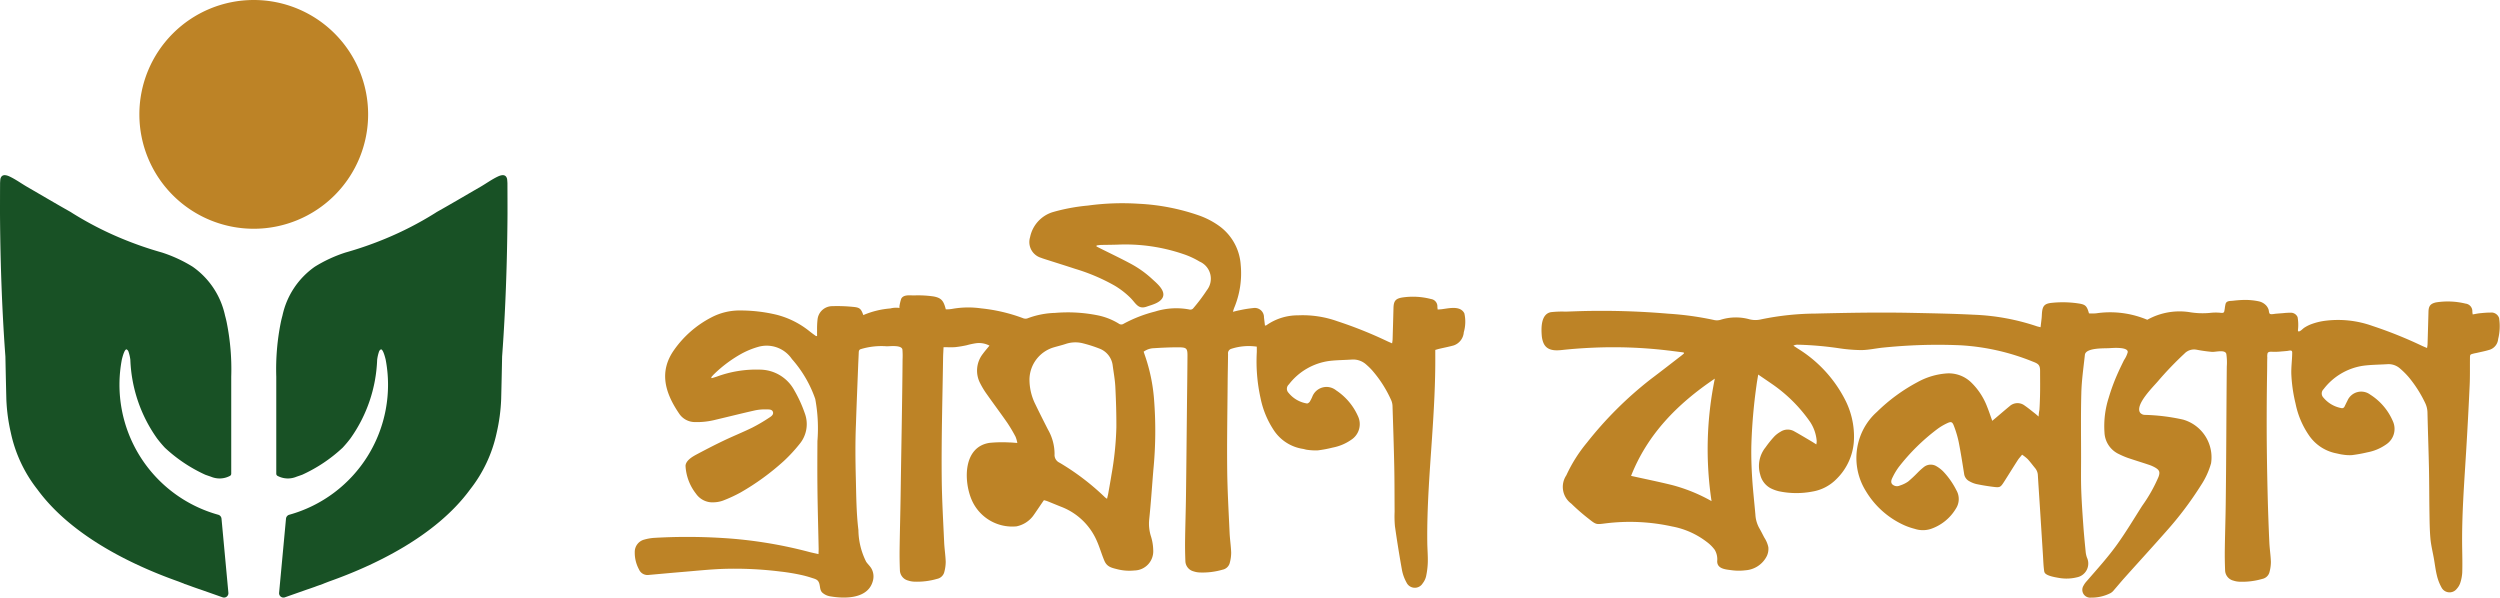 <svg id="Group_191" data-name="Group 191" xmlns="http://www.w3.org/2000/svg" xmlns:xlink="http://www.w3.org/1999/xlink" width="304.15" height="72.701" viewBox="0 0 304.15 72.701">
  <defs>
    <clipPath id="clip-path">
      <rect id="Rectangle_139" data-name="Rectangle 139" width="304.15" height="72.701" fill="none"/>
    </clipPath>
  </defs>
  <g id="Group_190" data-name="Group 190" clip-path="url(#clip-path)">
    <path id="Path_523" data-name="Path 523" d="M100.549,46.882c-.009-.178-.022-.341-.04-.492-.113-.481-.47-.6-1.1-.312-.766.358-1.451.865-2.184,1.288-1.753,1.009-3.492,2.043-5.259,3.031l-.014.008c-.07.045-.137.089-.208.134l-.065.041a40.706,40.706,0,0,1-5.926,3.049,43.4,43.4,0,0,1-4.918,1.709l-.036.012a16.935,16.935,0,0,0-3.687,1.714A9.741,9.741,0,0,0,73.18,63c-.072.265-.142.537-.2.824a28.846,28.846,0,0,0-.554,6.612V82.239a.309.309,0,0,0,.125.253,2.686,2.686,0,0,0,2.344.116c.237-.08.47-.161.69-.24a18.368,18.368,0,0,0,4.912-3.284,14.373,14.373,0,0,0,.948-1.126,17.606,17.606,0,0,0,3.255-9.571,4.791,4.791,0,0,1,.239-1.031.48.48,0,0,1,.228-.242.139.139,0,0,1,.054.016c.142.073.313.412.513,1.225A16.414,16.414,0,0,1,73.985,87.243a.548.548,0,0,0-.376.478l-.032.339L72.8,96.408l-.027.3a.532.532,0,0,0,.686.58l2.707-.953c.314-.1.625-.215.937-.323.129-.045.255-.1.384-.142l.678-.239,0-.011c.238-.088.473-.183.711-.273C84.222,93.452,91.786,89.924,96,84.17a16.815,16.815,0,0,0,3.24-6.905,21.74,21.74,0,0,0,.548-4.12q.063-2.559.113-5.119V68c.125-1.687.228-3.362.312-5,.237-4.6.323-8.912.345-12.359q0-1.878-.009-3.756" transform="translate(-38.815 -24.613)" fill="#185125"/>
    <path id="Path_524" data-name="Path 524" d="M.009,46.882c.009-.178.022-.341.04-.492.113-.481.47-.6,1.1-.312.766.358,1.451.865,2.184,1.288C5.082,48.375,6.82,49.409,8.587,50.4l.014.008c.07.045.137.089.208.134l.065.041A40.707,40.707,0,0,0,14.8,53.629a43.4,43.4,0,0,0,4.918,1.709l.036.012a16.935,16.935,0,0,1,3.687,1.714A9.741,9.741,0,0,1,27.378,63c.072.265.142.537.2.824a28.846,28.846,0,0,1,.554,6.612V82.239a.309.309,0,0,1-.125.253,2.686,2.686,0,0,1-2.344.116c-.237-.08-.47-.161-.69-.24a18.368,18.368,0,0,1-4.912-3.284,14.373,14.373,0,0,1-.948-1.126,17.606,17.606,0,0,1-3.255-9.571,4.791,4.791,0,0,0-.239-1.031.48.48,0,0,0-.228-.242.139.139,0,0,0-.054.016c-.142.073-.313.412-.513,1.225A16.414,16.414,0,0,0,26.573,87.243a.548.548,0,0,1,.376.478l.032.339.775,8.348.027.3a.532.532,0,0,1-.686.58l-2.707-.953c-.314-.1-.625-.215-.937-.323-.129-.045-.255-.1-.384-.142l-.678-.239,0-.011c-.238-.088-.473-.183-.711-.273C16.335,93.452,8.772,89.924,4.559,84.17a16.815,16.815,0,0,1-3.24-6.905,21.74,21.74,0,0,1-.548-4.12Q.709,70.586.658,68.026V68C.531,66.309.429,64.634.345,63,.108,58.392.021,54.085,0,50.638q0-1.878.009-3.756" transform="translate(0 -24.613)" fill="#185125"/>
    <path id="Path_525" data-name="Path 525" d="M64.373,13.915A13.915,13.915,0,1,1,50.458,0,13.915,13.915,0,0,1,64.373,13.915" transform="translate(-19.587)" fill="#bd8326"/>
    <path id="Path_526" data-name="Path 526" d="M267.342,66.665a1.082,1.082,0,0,0-.263-.34c-.637-.546-1.825-.226-2.546-.149-.138.015-.278.019-.434.03-.015-.143-.033-.234-.033-.325a.9.9,0,0,0-.772-.95,8.727,8.727,0,0,0-3.449-.195c-.879.132-1.1.435-1.121,1.312q-.049,1.907-.107,3.815a4.514,4.514,0,0,1-.063.459c-.221-.1-.391-.167-.557-.245a51.1,51.1,0,0,0-6.085-2.44,12.526,12.526,0,0,0-4.794-.723,6.626,6.626,0,0,0-3.846,1.2c-.038.031-.1.028-.185.049-.041-.345-.078-.675-.119-1a1.122,1.122,0,0,0-1.309-1.135,14.45,14.45,0,0,0-1.656.267c-.25.045-.5.114-.815.188.066-.21.1-.332.143-.446a10.9,10.9,0,0,0,.806-5.27,6.354,6.354,0,0,0-2.645-4.746,9.82,9.82,0,0,0-2.38-1.241,26.144,26.144,0,0,0-7.4-1.442,30.894,30.894,0,0,0-6.159.22,23.086,23.086,0,0,0-4.289.8,4.02,4.02,0,0,0-2.752,3.048,2,2,0,0,0,1.337,2.509c.191.077.387.138.583.2,1.192.382,2.388.754,3.577,1.145a23.359,23.359,0,0,1,4.789,2.038,9.95,9.95,0,0,1,1.951,1.515c.643.653.918,1.408,1.954,1.041.625-.222,1.531-.424,1.9-1.037.511-.847-.665-1.79-1.209-2.295a12.7,12.7,0,0,0-2.641-1.889c-1.2-.645-2.435-1.231-3.655-1.842-.172-.086-.343-.174-.514-.261l.027-.121c.177-.02.354-.053.533-.058.673-.017,1.347-.015,2.02-.039a21.84,21.84,0,0,1,8,1.151,9.916,9.916,0,0,1,1.977.913,2.269,2.269,0,0,1,.878,3.482,21.165,21.165,0,0,1-1.686,2.234.463.463,0,0,1-.389.122,8.549,8.549,0,0,0-4.223.237,16.362,16.362,0,0,0-3.814,1.48.514.514,0,0,1-.613-.015,7.874,7.874,0,0,0-2.6-1.012,18.491,18.491,0,0,0-5.137-.287,10.288,10.288,0,0,0-3.395.677.818.818,0,0,1-.53-.043,20.375,20.375,0,0,0-5.064-1.184,11.124,11.124,0,0,0-3.568.068,4.454,4.454,0,0,1-.741.052c-.269-1.067-.555-1.4-1.5-1.574a13.24,13.24,0,0,0-2.383-.121c-.479,0-1.246-.124-1.528.381-.056.1-.321,1.1-.2,1.146a2.893,2.893,0,0,0-1.138.057,10.393,10.393,0,0,0-3.285.808c-.273-.752-.42-.919-1.184-.993a19.217,19.217,0,0,0-2.573-.094,1.807,1.807,0,0,0-1.817,1.664,10.163,10.163,0,0,0-.052,1.283c-.006.23,0,.46,0,.695-.09-.011-.134,0-.16-.022-.243-.175-.487-.348-.721-.535a10.549,10.549,0,0,0-4.023-2.034,18.9,18.9,0,0,0-4.444-.525,7.35,7.35,0,0,0-3.508.84,12.631,12.631,0,0,0-4.527,3.943c-1.883,2.646-1.13,5.217.6,7.76a2.307,2.307,0,0,0,1.892,1.033,9.156,9.156,0,0,0,2.611-.3c1.564-.367,3.122-.762,4.689-1.114a5.765,5.765,0,0,1,1.389-.126c.3.007.728-.039.834.313s-.256.565-.509.727a20.471,20.471,0,0,1-2.029,1.186c-1.141.558-2.324,1.031-3.47,1.58-1.112.532-2.209,1.1-3.3,1.681-.508.272-1.293.735-1.329,1.374a6,6,0,0,0,1.27,3.389,2.447,2.447,0,0,0,2.234,1.05,3.561,3.561,0,0,0,1.038-.2,17.319,17.319,0,0,0,2.134-.983,29.821,29.821,0,0,0,5.3-3.855,19.069,19.069,0,0,0,1.9-2.056,3.776,3.776,0,0,0,.627-3.754,15.7,15.7,0,0,0-1.255-2.749,4.8,4.8,0,0,0-4.212-2.543,13.85,13.85,0,0,0-5.227.849c-.2.068-.412.129-.618.193l-.07-.109c.132-.144.255-.3.4-.431a15.754,15.754,0,0,1,3.232-2.407,9.868,9.868,0,0,1,2.062-.856,3.713,3.713,0,0,1,4.127,1.472,14.478,14.478,0,0,1,2.841,4.86,19.549,19.549,0,0,1,.264,5.12c-.009,1.851-.019,3.7,0,5.553.023,2.525.1,5.05.15,7.575,0,.194-.012.388-.02.624-.441-.1-.807-.174-1.167-.269a53.866,53.866,0,0,0-10.67-1.7,69.582,69.582,0,0,0-8.076-.011,5.866,5.866,0,0,0-1.268.211,1.548,1.548,0,0,0-1.173,1.532,4.271,4.271,0,0,0,.516,2.1,1.122,1.122,0,0,0,1.186.672c1.378-.122,2.755-.252,4.133-.366,1.639-.135,3.277-.311,4.919-.37a44.736,44.736,0,0,1,6.888.314,25.268,25.268,0,0,1,2.582.419,12.96,12.96,0,0,1,1.271.346c.482.162.818.2.967.742.1.361.067.784.349,1.06a1.91,1.91,0,0,0,1.05.471c1.8.3,4.564.279,5.117-1.924a1.97,1.97,0,0,0-.186-1.475c-.176-.3-.438-.53-.634-.812a8.821,8.821,0,0,1-.948-3.869c-.256-2.091-.261-4.2-.314-6.307-.054-2.176-.078-4.362.014-6.537.078-2.374.178-4.748.27-7.122.02-.523.049-1.046.069-1.569.007-.192.008-.38.227-.466a8.636,8.636,0,0,1,3.189-.351c.383,0,1.824-.184,1.9.407A9.028,9.028,0,0,1,199,72.257c-.042,5.489-.16,10.978-.236,16.467-.03,2.2-.093,4.4-.124,6.593-.012.878,0,1.758.036,2.635a1.325,1.325,0,0,0,1,1.227,2.685,2.685,0,0,0,.712.134,8.721,8.721,0,0,0,2.827-.343,1.126,1.126,0,0,0,.87-.862,4.784,4.784,0,0,0,.163-1.215c-.028-.8-.155-1.6-.191-2.4-.116-2.578-.268-5.158-.294-7.738-.05-4.877.094-9.753.165-14.629.006-.425.036-.849.058-1.338.521,0,.987.031,1.449-.008a13.234,13.234,0,0,0,1.374-.23A8.964,8.964,0,0,1,208,70.3a2.717,2.717,0,0,1,1.573.3c-.287.354-.561.66-.8.992a3.306,3.306,0,0,0-.325,3.6,9.94,9.94,0,0,0,.817,1.338c.819,1.162,1.673,2.3,2.482,3.468a18.032,18.032,0,0,1,1,1.689,3.868,3.868,0,0,1,.216.754c-.412-.027-.724-.065-1.036-.065a15.758,15.758,0,0,0-2.336.051c-3.195.479-3.172,4.538-2.215,6.86a5.377,5.377,0,0,0,5.48,3.3,3.383,3.383,0,0,0,1.983-1.218c.14-.16,1.341-1.974,1.365-1.967.155.045.282.071.4.118.555.221,1.107.454,1.663.674a7.742,7.742,0,0,1,4.4,4.242c.335.766.56,1.574.888,2.342.319.748.891.855,1.624,1.038a5.925,5.925,0,0,0,2.015.138,2.334,2.334,0,0,0,2.3-2.48,5.922,5.922,0,0,0-.269-1.649A5.128,5.128,0,0,1,229,91.792c.212-2.008.343-4.024.508-6.037a49.031,49.031,0,0,0,.077-8.742,21.284,21.284,0,0,0-1.076-5.146c-.062-.173-.118-.348-.179-.529a2.2,2.2,0,0,1,1.231-.425c1.04-.066,2.083-.116,3.125-.106.857.008.98.157.975,1-.012,2.132-.043,4.265-.065,6.4-.038,3.554-.069,7.109-.116,10.663-.023,1.777-.084,3.553-.109,5.33-.013.878,0,1.758.036,2.635a1.325,1.325,0,0,0,1,1.227,2.685,2.685,0,0,0,.712.134,8.709,8.709,0,0,0,2.827-.343,1.126,1.126,0,0,0,.87-.861,4.763,4.763,0,0,0,.162-1.215c-.028-.8-.154-1.6-.191-2.4-.115-2.578-.268-5.157-.294-7.738-.036-3.5.029-7,.056-10.493.009-1.179.041-2.357.048-3.536a.562.562,0,0,1,.364-.613,6.867,6.867,0,0,1,3.133-.274c0,.273.007.478,0,.683a20.617,20.617,0,0,0,.456,5.574,10.974,10.974,0,0,0,1.586,3.868,5.178,5.178,0,0,0,3.565,2.312c.184.028.363.1.548.117a6.793,6.793,0,0,0,1.277.064A14.734,14.734,0,0,0,251.338,83a5.823,5.823,0,0,0,2.257-.954,2.263,2.263,0,0,0,.8-2.881,7.327,7.327,0,0,0-2.653-3.127,1.852,1.852,0,0,0-2.9.791,5.025,5.025,0,0,1-.308.6c-.074.1-.245.227-.345.206a3.6,3.6,0,0,1-2.23-1.293.7.7,0,0,1,.034-1.018,7.471,7.471,0,0,1,4.918-2.86c.908-.11,1.828-.109,2.741-.17a2.364,2.364,0,0,1,1.8.647,7.758,7.758,0,0,1,.68.668,14.477,14.477,0,0,1,2.314,3.629,1.924,1.924,0,0,1,.16.7c.081,2.468.162,4.936.213,7.4.038,1.813.028,3.627.043,5.44a13.641,13.641,0,0,0,.039,1.792q.377,2.662.852,5.309A5.052,5.052,0,0,0,260.3,99.4a1.119,1.119,0,0,0,1.98.113,2.191,2.191,0,0,0,.41-.848,9.606,9.606,0,0,0,.21-1.72c.017-.821-.056-1.644-.065-2.466-.044-4.251.295-8.485.581-12.721.225-3.323.417-6.646.393-9.978,0-.218,0-.436,0-.657.214-.061.354-.107.5-.141.581-.137,1.17-.247,1.745-.409a1.83,1.83,0,0,0,1.223-1.6,4.613,4.613,0,0,0,.067-2.313M224.417,86.3c-.122.774-.265,1.546-.4,2.318-.032.182-.083.361-.142.614a2.367,2.367,0,0,1-.246-.176,29.868,29.868,0,0,0-5.518-4.207,1.038,1.038,0,0,1-.619-1.051,6,6,0,0,0-.811-3c-.515-1.017-1.031-2.033-1.525-3.06a6.734,6.734,0,0,1-.717-3.084,4.127,4.127,0,0,1,2.927-3.836c.483-.143.975-.259,1.454-.416a3.7,3.7,0,0,1,2.153-.077,16.588,16.588,0,0,1,1.967.63,2.524,2.524,0,0,1,1.631,2.114c.114.851.272,1.7.314,2.557.081,1.643.135,3.289.125,4.933a38.337,38.337,0,0,1-.592,5.738" transform="translate(-89.193 -28.55)" fill="#bd8326"/>
    <path id="Path_527" data-name="Path 527" d="M520.683,80.867a.99.99,0,0,0-1.063-.692c-.428,0-.857.04-1.283.082-.287.029-.571.093-.876.145-.02-.16-.04-.25-.041-.341a.929.929,0,0,0-.822-.975,9.17,9.17,0,0,0-3.615-.146c-.674.16-.884.447-.9,1.145q-.052,1.963-.112,3.927c0,.139-.034.277-.06.475-.257-.11-.461-.19-.659-.284a51.674,51.674,0,0,0-5.981-2.4,12.4,12.4,0,0,0-5.855-.617,7.575,7.575,0,0,0-1.665.429,4.524,4.524,0,0,0-.758.39c-.175.114-.314.279-.494.391-.126.078-.288.149-.3-.068a5.33,5.33,0,0,0-.041-1.6.894.894,0,0,0-.883-.534,7.929,7.929,0,0,0-.894.054c-.288.019-.576.045-.864.067-.167.013-.574.111-.724.015-.124-.079-.12-.4-.169-.533a1.479,1.479,0,0,0-.273-.467,1.728,1.728,0,0,0-.947-.529,8.057,8.057,0,0,0-2.052-.153c-.352.015-.7.047-1.052.088-.331.039-.773-.017-.9.374a4.184,4.184,0,0,0-.1.579c-.02.119-.039.24-.066.358-.06.257-.431.147-.629.14a6.126,6.126,0,0,0-1.141.032,9.694,9.694,0,0,1-2.289-.068,8.044,8.044,0,0,0-5.3.9c-.191-.074-.363-.147-.539-.208a11.625,11.625,0,0,0-5.683-.576,5.661,5.661,0,0,1-.874.007c-.244-.875-.411-1.061-1.153-1.189a12.811,12.811,0,0,0-3.3-.1c-.975.085-1.213.378-1.274,1.346-.011.168-.013.337-.031.5-.039.366-.085.732-.133,1.128-.187-.048-.333-.074-.471-.122a27.261,27.261,0,0,0-7.642-1.4c-2.559-.129-5.122-.176-7.683-.228-3.853-.078-7.7-.007-11.556.088a33.667,33.667,0,0,0-6.625.7,2.969,2.969,0,0,1-1.424,0,6.189,6.189,0,0,0-3.486.043,1.542,1.542,0,0,1-.873.032,37.4,37.4,0,0,0-5.55-.762,95.224,95.224,0,0,0-10.5-.315c-.659.019-1.319.045-1.978.066a11.937,11.937,0,0,0-1.783.065c-1.215.232-1.192,1.907-1.11,2.885a2.989,2.989,0,0,0,.167.763c.373,1.026,1.353,1.058,2.289.956,1.3-.142,2.609-.234,3.916-.288a56.365,56.365,0,0,1,8.794.323c.7.081,1.4.175,2.1.263.013.039.026.077.039.116-.112.094-.22.191-.335.28-1.245.959-2.482,1.927-3.739,2.871A45.434,45.434,0,0,0,409.7,96a17.981,17.981,0,0,0-2.507,3.977,2.523,2.523,0,0,0,.6,3.438,24.694,24.694,0,0,0,2.156,1.876c.878.7.894.67,1.976.536a23.967,23.967,0,0,1,8.141.371,9.862,9.862,0,0,1,4.214,1.88,4.608,4.608,0,0,1,.968.962,2.262,2.262,0,0,1,.3,1.381c-.009.936,1.009,1,1.715,1.094a6.568,6.568,0,0,0,1.709.016,3.149,3.149,0,0,0,2.616-1.739,2.055,2.055,0,0,0,.183-1.072,3.382,3.382,0,0,0-.479-1.147c-.208-.389-.4-.787-.621-1.167a3.78,3.78,0,0,1-.475-1.65c-.131-1.49-.3-2.978-.395-4.469-.081-1.287-.122-2.58-.1-3.869a66.227,66.227,0,0,1,.626-7.374c.052-.414.13-.825.211-1.328.646.442,1.2.816,1.753,1.2a18.193,18.193,0,0,1,4.575,4.582,4.919,4.919,0,0,1,.787,2.3,2.076,2.076,0,0,1-.045.416c-.246-.154-.43-.275-.62-.387-.692-.407-1.38-.824-2.082-1.213a1.588,1.588,0,0,0-1.657.063,3.3,3.3,0,0,0-.754.575,12.616,12.616,0,0,0-1.054,1.307,3.623,3.623,0,0,0-.659,3.329,2.535,2.535,0,0,0,1.239,1.645,4.535,4.535,0,0,0,1.048.385,10.324,10.324,0,0,0,4.067.032,5.312,5.312,0,0,0,2.934-1.535,7.08,7.08,0,0,0,2.122-4.983,9.8,9.8,0,0,0-1.059-4.6,15.694,15.694,0,0,0-5.781-6.277c-.18-.116-.356-.235-.534-.353a1.068,1.068,0,0,1,.517-.12,41.554,41.554,0,0,1,5.189.458,19.434,19.434,0,0,0,2.594.2c.886-.016,1.761-.218,2.641-.306q1.6-.161,3.2-.247,3.127-.167,6.259-.028a27.506,27.506,0,0,1,8.654,1.954c.681.263.96.378.959,1.143,0,1.048.02,2.094-.01,3.142-.015.537-.033,1.076-.07,1.612a5.328,5.328,0,0,0-.1.817c-.163-.14-.311-.278-.47-.4-.4-.311-.786-.634-1.2-.917a1.431,1.431,0,0,0-1.863.061c-.563.463-1.115.94-1.672,1.411-.133.113-.267.224-.434.364-.226-.624-.406-1.174-.622-1.709a8.172,8.172,0,0,0-1.877-2.9,3.919,3.919,0,0,0-3-1.161,8.571,8.571,0,0,0-3.575,1.052,21.382,21.382,0,0,0-4.962,3.636,7.371,7.371,0,0,0-1.592,2.017,7.6,7.6,0,0,0,.251,7.611,10.429,10.429,0,0,0,4.667,4.155,8.033,8.033,0,0,0,1.27.438,3.161,3.161,0,0,0,1.934.022,5.691,5.691,0,0,0,3.081-2.479,2.132,2.132,0,0,0,.059-2.24,9.564,9.564,0,0,0-1.567-2.249,3.878,3.878,0,0,0-.833-.654,1.343,1.343,0,0,0-1.534.067,8.208,8.208,0,0,0-.789.711,15.415,15.415,0,0,1-1.145,1.069,3.69,3.69,0,0,1-1,.484.821.821,0,0,1-.938-.157c-.222-.258-.08-.588.052-.848a7.76,7.76,0,0,1,.747-1.246,24.769,24.769,0,0,1,4.706-4.631,6.878,6.878,0,0,1,1.154-.685c.509-.244.658-.2.854.331a12.676,12.676,0,0,1,.574,1.929c.255,1.283.455,2.576.66,3.868a1.2,1.2,0,0,0,.65.925,3.219,3.219,0,0,0,.827.333c.639.135,1.285.242,1.933.326.99.129.995.119,1.53-.72s1.052-1.68,1.589-2.514c.138-.215.318-.4.527-.663a5.392,5.392,0,0,1,.677.536c.328.357.615.751.926,1.125a1.45,1.45,0,0,1,.316.878c.077,1.27.164,2.539.245,3.808q.187,2.94.372,5.879c.039.623.057,1.253.141,1.872a.667.667,0,0,0,.079.272c.244.387,1.316.551,1.72.622a5.282,5.282,0,0,0,2.185-.07,1.708,1.708,0,0,0,1.229-2.4,2.937,2.937,0,0,1-.156-.7c-.106-1.079-.212-2.159-.289-3.241-.1-1.417-.2-2.835-.25-4.255-.044-1.308-.021-2.619-.02-3.928,0-2.656-.041-5.313.032-7.967.043-1.528.267-3.051.431-4.576.093-.871,2.294-.78,2.929-.811.355-.017,2.324-.2,2.286.478a3.193,3.193,0,0,1-.457.976c-.242.5-.49,1-.717,1.509a23.851,23.851,0,0,0-1.141,3.065,11.279,11.279,0,0,0-.517,4.205,3.04,3.04,0,0,0,1.778,2.661,9.816,9.816,0,0,0,1.03.443c.849.29,1.707.55,2.558.835a4.325,4.325,0,0,1,.769.332c.551.315.657.551.438,1.158a18.527,18.527,0,0,1-1.993,3.527c-.99,1.556-1.94,3.146-3.012,4.647-1.132,1.585-2.446,3.03-3.72,4.5a2.487,2.487,0,0,0-.39.542.954.954,0,0,0,.909,1.467,5.049,5.049,0,0,0,2.379-.553,1.415,1.415,0,0,0,.41-.367c.432-.491.846-1,1.283-1.487,1.7-1.9,3.416-3.772,5.1-5.683a41.685,41.685,0,0,0,4.184-5.551,9.517,9.517,0,0,0,1.245-2.7,4.77,4.77,0,0,0-3.413-5.316,23.766,23.766,0,0,0-4.6-.572.769.769,0,0,1-.625-.277c-.637-.976,1.646-3.186,2.192-3.839a40.759,40.759,0,0,1,3.192-3.326A1.622,1.622,0,0,1,483.9,84.7a18.264,18.264,0,0,0,1.849.258c.422.032,1.6-.319,1.74.253a6.949,6.949,0,0,1,.056,1.529c-.055,5.58-.058,11.243-.131,16.852-.024,1.777-.084,3.553-.109,5.33-.013.878,0,1.758.036,2.635a1.326,1.326,0,0,0,1,1.227,2.686,2.686,0,0,0,.712.134,8.708,8.708,0,0,0,2.826-.343,1.127,1.127,0,0,0,.87-.861,4.806,4.806,0,0,0,.162-1.215c-.028-.8-.155-1.6-.191-2.4q-.141-3.11-.215-6.223t-.1-6.256q-.018-3.129.017-6.257.012-1.095.031-2.19c.008-.509,0-1.018.021-1.527a1.623,1.623,0,0,1,.033-.526c.1-.227.472-.181.665-.17a8.182,8.182,0,0,0,1.07-.049c.225-.016.449-.036.673-.059.133-.013.455-.117.547.022a.352.352,0,0,1,.041.194c-.005.911-.148,1.821-.1,2.744a18.525,18.525,0,0,0,.391,2.937c.039.181.082.362.124.542a10.4,10.4,0,0,0,1.668,3.891,5.224,5.224,0,0,0,3.258,2.125c.275.055.547.131.824.162a5,5,0,0,0,1.11.058,17.436,17.436,0,0,0,1.875-.339,5.836,5.836,0,0,0,2.306-.978,2.256,2.256,0,0,0,.8-2.79A7.152,7.152,0,0,0,505,90.16a1.826,1.826,0,0,0-2.79.766c-.116.213-.215.435-.326.651a.332.332,0,0,1-.4.22,3.706,3.706,0,0,1-2.182-1.276.718.718,0,0,1,.017-1.023,7.434,7.434,0,0,1,4.747-2.843c1-.141,2.012-.136,3.019-.2a2.1,2.1,0,0,1,1.55.538,9.551,9.551,0,0,1,1.068,1.068,14.981,14.981,0,0,1,1.98,3.119,2.812,2.812,0,0,1,.278,1.185c.051,2.244.134,4.487.181,6.731.038,1.794.029,3.59.059,5.384.017,1.064.025,2.133.119,3.192.073.815.278,1.618.42,2.427.12.681.2,1.371.362,2.041a5.719,5.719,0,0,0,.554,1.458,1.107,1.107,0,0,0,1.88.17,1.961,1.961,0,0,0,.418-.718,4.917,4.917,0,0,0,.237-1.259c.029-.99.007-1.982-.009-2.973-.06-3.9.241-7.776.477-11.659q.249-4.088.436-8.179c.05-1.083.022-2.17.035-3.255.006-.45.013-.452.446-.564.144-.037.293-.058.438-.092.473-.111.953-.2,1.416-.342a1.5,1.5,0,0,0,1.128-1.328,6.446,6.446,0,0,0,.12-2.533M424.86,103.114a20.174,20.174,0,0,0-4.8-1.954c-1.644-.406-3.306-.743-4.99-1.117,2-5.06,5.624-8.756,10.19-11.831a42.608,42.608,0,0,0-.4,14.9" transform="translate(-216.634 -42.148)" fill="#bd8326"/>
  </g>
</svg>
